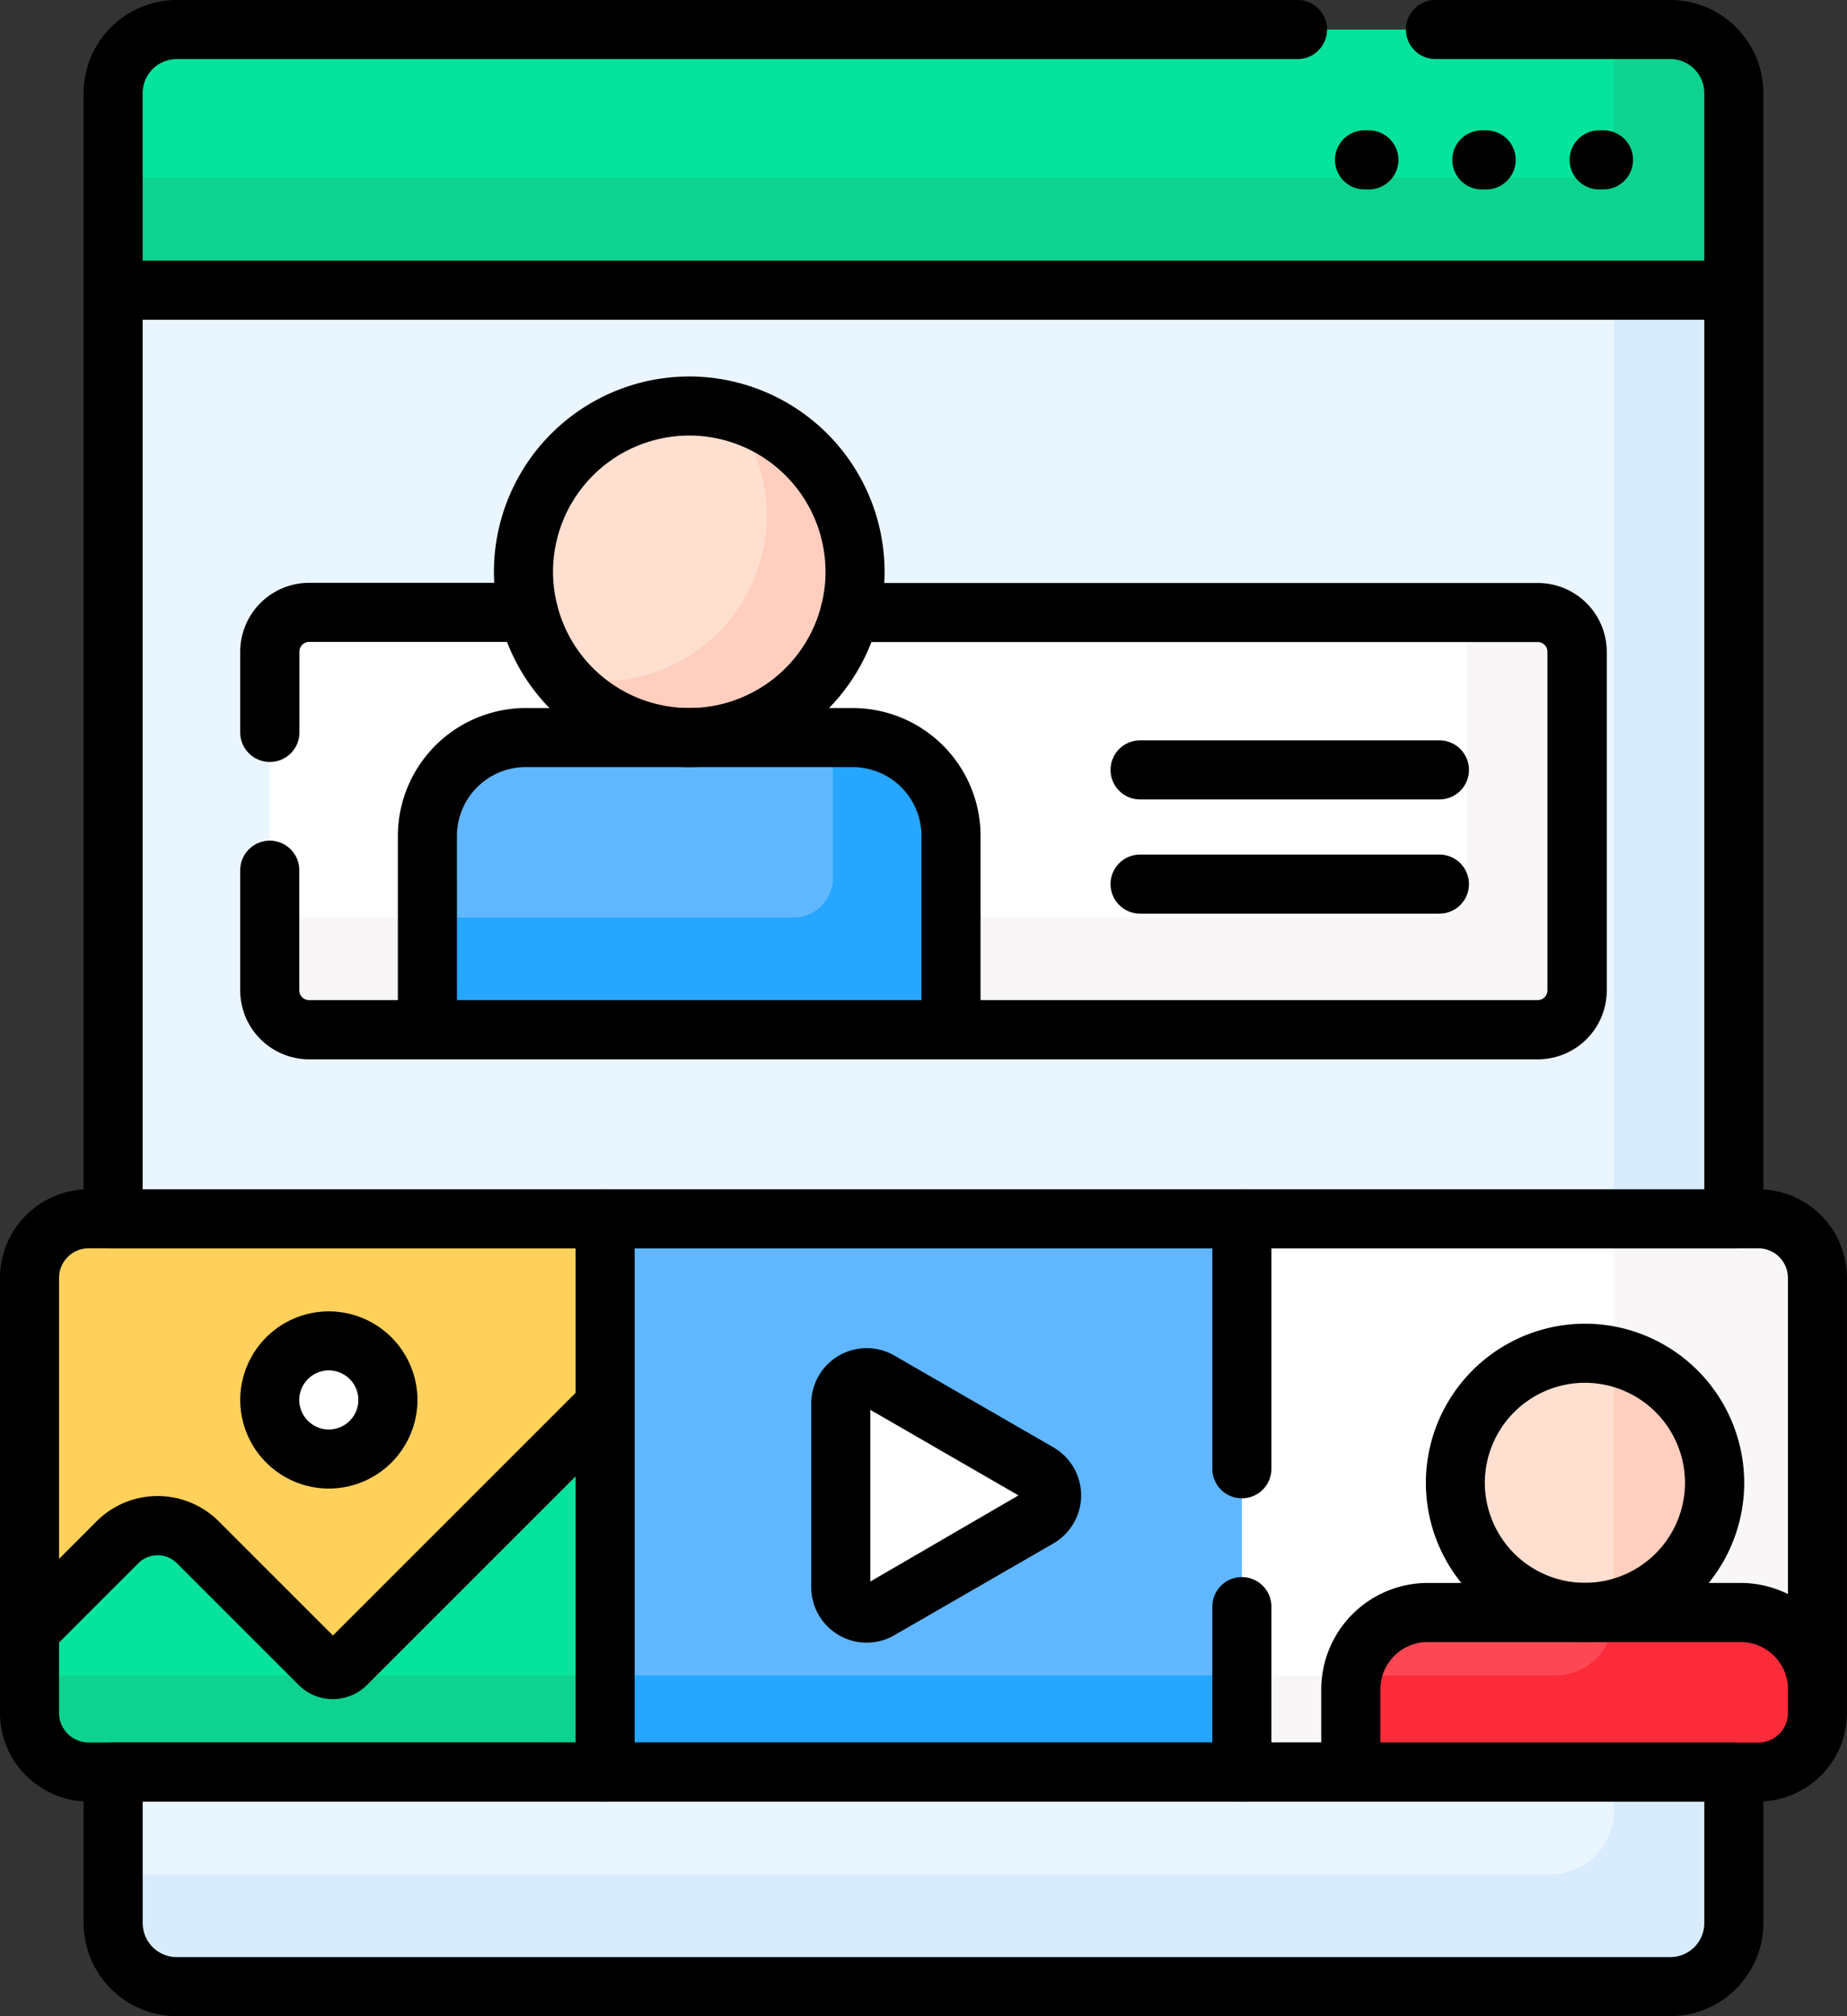 <svg xmlns="http://www.w3.org/2000/svg" width="57.019" height="62.246" viewBox="0 0 57.019 62.246"><rect x="0" y="0" width="57.019" height="62.246" fill="#333333" stroke="none"/><g transform="translate(-1230.491 -1991.877)"><g transform="translate(1208.991 1991.877)"><g transform="translate(22.412 0.912)"><g transform="translate(2.581)"><g transform="translate(0 7.917)"><path d="M100.167,72.623H50.426l-.2.131v50.411a1.963,1.963,0,0,0,1.963,1.963H98.3a1.963,1.963,0,0,0,1.963-1.963V72.754Z" transform="translate(-50.23 -72.623)" fill="#eaf6ff"></path></g><path d="M100.167,72.623H96.559V119.7a1.963,1.963,0,0,1-1.963,1.963H50.23v1.5a1.963,1.963,0,0,0,1.963,1.963H98.3a1.963,1.963,0,0,0,1.963-1.963V72.754Z" transform="translate(-50.23 -64.706)" fill="#d8ecfe"></path><path d="M98.3,7.5H52.193A1.963,1.963,0,0,0,50.23,9.463v6.085h50.033V9.463A1.963,1.963,0,0,0,98.3,7.5Z" transform="translate(-50.23 -7.5)" fill="#05e39c"></path><path d="M98.3,7.5H96.559v3.367a1.216,1.216,0,0,1-1.216,1.216H50.23v3.465h50.033V9.463A1.964,1.964,0,0,0,98.3,7.5Z" transform="translate(-50.23 -7.5)" fill="#0ed290"></path></g><path d="M129.147,168.4H91.216A1.216,1.216,0,0,1,90,167.189V156.734a1.216,1.216,0,0,1,1.216-1.216h37.931a1.216,1.216,0,0,1,1.216,1.216v10.455A1.216,1.216,0,0,1,129.147,168.4Z" transform="translate(-82.584 -137.523)" fill="#fff"></path><path d="M129.147,155.518h-2.188v8.2a1.216,1.216,0,0,1-1.216,1.216H90v2.251a1.216,1.216,0,0,0,1.216,1.216h37.931a1.216,1.216,0,0,0,1.216-1.216V156.734A1.216,1.216,0,0,0,129.147,155.518Z" transform="translate(-82.584 -137.523)" fill="#f8f6f6"></path><g transform="translate(0 36.718)"><path d="M46.891,309.518H30.824A1.824,1.824,0,0,0,29,311.342v13.432a1.824,1.824,0,0,0,1.824,1.824H46.891Z" transform="translate(-29 -309.518)" fill="#ffd15b"></path><path d="M351.91,309.518H335.843V326.6H351.91a1.824,1.824,0,0,0,1.824-1.824V311.342A1.824,1.824,0,0,0,351.91,309.518Z" transform="translate(-298.539 -309.518)" fill="#fff"></path><path d="M351.91,309.518h-4.462v12.275a1.824,1.824,0,0,1-1.824,1.824h-9.782V326.6H351.91a1.824,1.824,0,0,0,1.824-1.824V311.342A1.824,1.824,0,0,0,351.91,309.518Z" transform="translate(-298.539 -309.518)" fill="#f8f6f6"></path></g><g transform="translate(40.785 40.868)"><circle cx="4.002" cy="4.002" r="4.002" transform="translate(3.233 0)" fill="#ffdfcf"></circle><path d="M431.3,344.481v7.8a4,4,0,0,0,0-7.8Z" transform="translate(-423.177 -344.38)" fill="#ffcebf"></path><path d="M376.508,409.492h-9.662a2.374,2.374,0,0,0-2.374,2.374v2.551h12.586a1.824,1.824,0,0,0,1.824-1.824v-.727A2.374,2.374,0,0,0,376.508,409.492Z" transform="translate(-364.472 -401.488)" fill="#fd4755"></path><path d="M376.508,409.492h-9.662a2.374,2.374,0,0,0-2.374,2.374v2.551h12.586a1.824,1.824,0,0,0,1.824-1.824v-.727A2.374,2.374,0,0,0,376.508,409.492Z" transform="translate(-364.472 -401.488)" fill="#fd4755"></path><path d="M376.508,409.492H372.6v.12a1.824,1.824,0,0,1-1.824,1.824h-6.26a2.377,2.377,0,0,0-.041.43v2.551h12.586a1.824,1.824,0,0,0,1.824-1.824v-.727A2.374,2.374,0,0,0,376.508,409.492Z" transform="translate(-364.472 -401.488)" fill="#fb2b3a"></path></g><path d="M46.891,355.876l-8.11,8.11a.585.585,0,0,1-.828,0L34.2,360.23a1.756,1.756,0,0,0-2.483,0L29,362.943V365.5a1.824,1.824,0,0,0,1.824,1.824H46.891Z" transform="translate(-29 -313.522)" fill="#05e39c"></path><path d="M29,425.482v1.157a1.824,1.824,0,0,0,1.824,1.824H46.891v-2.981Z" transform="translate(-29 -374.666)" fill="#0ed290"></path><rect width="19.657" height="17.079" transform="translate(17.769 36.718)" fill="#60b7ff"></rect><rect width="19.657" height="2.981" transform="translate(17.769 50.816)" fill="#26a6fe"></rect><g transform="translate(12.283 11.623)"><circle cx="5.118" cy="5.118" r="5.118" transform="translate(2.964)" fill="#ffdfcf"></circle><path d="M169.055,104.37a5.119,5.119,0,0,1-5.222,8.19,5.118,5.118,0,1,0,5.222-8.19Z" transform="translate(-159.724 -104.216)" fill="#ffcebf"></path><path d="M146.2,196.328H130.036v-5.986a3.036,3.036,0,0,1,3.036-3.036h10.092a3.036,3.036,0,0,1,3.036,3.036v5.986Z" transform="translate(-130.036 -177.069)" fill="#60b7ff"></path><path d="M143.165,187.306h-.611v4.339a1.216,1.216,0,0,1-1.216,1.216h-11.3v3.467H146.2v-5.986A3.036,3.036,0,0,0,143.165,187.306Z" transform="translate(-130.036 -177.069)" fill="#26a6fe"></path></g><path d="M241.107,352.8l-4.906-2.832a.8.8,0,0,0-1.2.694v5.665a.8.8,0,0,0,1.2.694l4.906-2.832A.8.8,0,0,0,241.107,352.8Z" transform="translate(-209.956 -308.24)" fill="#fff"></path><circle cx="1.824" cy="1.824" r="1.824" transform="translate(7.416 40.487)" fill="#fff"></circle></g><g transform="translate(21.5 0)"><path d="M-6.454-5.676h-.134A.912.912,0,0,1-7.5-6.588.912.912,0,0,1-6.588-7.5h.134a.912.912,0,0,1,.912.912A.912.912,0,0,1-6.454-5.676Z" transform="translate(48.712 11.524)"></path><path d="M-6.454-5.676h-.134A.912.912,0,0,1-7.5-6.588.912.912,0,0,1-6.588-7.5h.134a.912.912,0,0,1,.912.912A.912.912,0,0,1-6.454-5.676Z" transform="translate(52.334 11.524)"></path><path d="M-6.454-5.676h-.134A.912.912,0,0,1-7.5-6.588.912.912,0,0,1-6.588-7.5h.134a.912.912,0,0,1,.912.912A.912.912,0,0,1-6.454-5.676Z" transform="translate(55.956 11.524)"></path><g transform="translate(34.284 22.858)"><path d="M2.651-5.676h-9.24A.912.912,0,0,1-7.5-6.588.912.912,0,0,1-6.588-7.5h9.24a.912.912,0,0,1,.912.912A.912.912,0,0,1,2.651-5.676Z" transform="translate(7.5 7.5)"></path><path d="M2.651-5.676h-9.24A.912.912,0,0,1-7.5-6.588.912.912,0,0,1-6.588-7.5h9.24a.912.912,0,0,1,.912.912A.912.912,0,0,1,2.651-5.676Z" transform="translate(7.5 11.026)"></path></g><g transform="translate(2.581 0)"><path d="M93.675,38.541H43.642a.912.912,0,0,1-.912-.912V2.875A2.879,2.879,0,0,1,45.605,0h34.6a.912.912,0,1,1,0,1.824h-34.6a1.053,1.053,0,0,0-1.052,1.052V36.718H92.763V2.875a1.053,1.053,0,0,0-1.052-1.052H84.463a.912.912,0,1,1,0-1.824h7.248a2.878,2.878,0,0,1,2.875,2.875V37.63A.912.912,0,0,1,93.675,38.541Z" transform="translate(-42.73 0)"></path><path d="M43.642,442.5H93.675a.912.912,0,0,1,.912.912v4.662a2.879,2.879,0,0,1-2.875,2.875H45.605a2.879,2.879,0,0,1-2.875-2.875v-4.662A.912.912,0,0,1,43.642,442.5Zm49.121,1.824H44.554v3.751a1.053,1.053,0,0,0,1.052,1.052H91.711a1.053,1.053,0,0,0,1.052-1.052Z" transform="translate(-42.73 -388.703)"></path></g><path d="M50.033-5.676H0V-7.5H50.033Z" transform="translate(3.493 15.548)"></path><path d="M83.412,153.547a.912.912,0,0,1-.912-.912v-2.49a2.13,2.13,0,0,1,2.128-2.128H91.4a.912.912,0,1,1,0,1.824H84.628a.3.3,0,0,0-.3.3v2.49A.912.912,0,0,1,83.412,153.547Z" transform="translate(-75.084 -130.023)"></path><path d="M122.559,162.729H84.628A2.13,2.13,0,0,1,82.5,160.6v-3.71a.912.912,0,1,1,1.824,0v3.71a.3.3,0,0,0,.3.3h37.931a.3.3,0,0,0,.3-.3V150.146a.3.3,0,0,0-.3-.3H101.325a.912.912,0,1,1,0-1.824h21.234a2.13,2.13,0,0,1,2.128,2.128V160.6A2.13,2.13,0,0,1,122.559,162.729Z" transform="translate(-75.084 -130.023)"></path><path d="M-1.47-7.5A6.037,6.037,0,0,1,4.56-1.47,6.037,6.037,0,0,1-1.47,4.56,6.037,6.037,0,0,1-7.5-1.47,6.037,6.037,0,0,1-1.47-7.5Zm0,10.237A4.211,4.211,0,0,0,2.737-1.47,4.211,4.211,0,0,0-1.47-5.676,4.211,4.211,0,0,0-5.676-1.47,4.211,4.211,0,0,0-1.47,2.737Z" transform="translate(22.748 19.123)"></path><path d="M139.613,190.652H123.448a.912.912,0,0,1-.912-.912v-5.986a3.953,3.953,0,0,1,3.948-3.948h10.092a3.953,3.953,0,0,1,3.948,3.948v5.986A.912.912,0,0,1,139.613,190.652Zm-15.253-1.824H138.7v-5.074a2.127,2.127,0,0,0-2.125-2.125H126.484a2.127,2.127,0,0,0-2.125,2.125Z" transform="translate(-110.253 -157.946)"></path><path d="M229.214,342.362a1.726,1.726,0,0,1,.855.231l4.906,2.832a1.713,1.713,0,0,1,0,2.967l-4.906,2.832a1.711,1.711,0,0,1-2.569-1.483v-5.665a1.714,1.714,0,0,1,1.714-1.714Zm4.684,4.547-4.574-2.641v5.3Z" transform="translate(-202.456 -300.74)"></path><path d="M24.235,302.018H75.783a2.739,2.739,0,0,1,2.735,2.735v13.432a2.739,2.739,0,0,1-2.735,2.735H24.235a2.739,2.739,0,0,1-2.735-2.735V304.753A2.739,2.739,0,0,1,24.235,302.018ZM75.783,319.1a.913.913,0,0,0,.912-.912V304.753a.913.913,0,0,0-.912-.912H24.235a.913.913,0,0,0-.912.912v13.432a.913.913,0,0,0,.912.912Z" transform="translate(-21.5 -265.3)"></path><path d="M-2.586-7.5A4.919,4.919,0,0,1,2.328-2.586,4.919,4.919,0,0,1-2.586,2.328,4.919,4.919,0,0,1-7.5-2.586,4.919,4.919,0,0,1-2.586-7.5Zm0,8A3.094,3.094,0,0,0,.5-2.586a3.094,3.094,0,0,0-3.09-3.09,3.094,3.094,0,0,0-3.09,3.09A3.094,3.094,0,0,0-2.586.5Z" transform="translate(51.518 48.368)"></path><path d="M358.8,407.829h-1.824v-2.551a3.29,3.29,0,0,1,3.286-3.286h9.662a3.29,3.29,0,0,1,3.286,3.286h-1.824a1.464,1.464,0,0,0-1.462-1.462h-9.662a1.464,1.464,0,0,0-1.462,1.462Z" transform="translate(-316.187 -353.12)"></path><path d="M33.708,361.289a1.487,1.487,0,0,1-1.059-.438l-3.756-3.756a.844.844,0,0,0-1.194,0l-2.713,2.713-1.289-1.29L26.41,355.8a2.668,2.668,0,0,1,3.773,0l3.525,3.525,7.758-7.758,1.289,1.289-7.988,7.988A1.487,1.487,0,0,1,33.708,361.289Z" transform="translate(-23.43 -308.83)"></path><path d="M-4.765-7.5A2.739,2.739,0,0,1-2.029-4.765,2.739,2.739,0,0,1-4.765-2.029,2.739,2.739,0,0,1-7.5-4.765,2.739,2.739,0,0,1-4.765-7.5Zm0,3.647a.913.913,0,0,0,.912-.912.913.913,0,0,0-.912-.912.913.913,0,0,0-.912.912A.913.913,0,0,0-4.765-3.853Z" transform="translate(14.916 47.987)"></path><path d="M-6.588-.57A.912.912,0,0,1-7.5-1.482V-6.588A.912.912,0,0,1-6.588-7.5a.912.912,0,0,1,.912.912v5.106A.912.912,0,0,1-6.588-.57Z" transform="translate(44.926 56.191)"></path><path d="M-6.588,2.041A.912.912,0,0,1-7.5,1.13V-6.588A.912.912,0,0,1-6.588-7.5a.912.912,0,0,1,.912.912V1.13A.912.912,0,0,1-6.588,2.041Z" transform="translate(44.926 44.218)"></path><path d="M-6.588,11.4a.912.912,0,0,1-.912-.912V-6.588A.912.912,0,0,1-6.588-7.5a.912.912,0,0,1,.912.912V10.491A.912.912,0,0,1-6.588,11.4Z" transform="translate(25.269 44.218)"></path></g></g></g></svg>